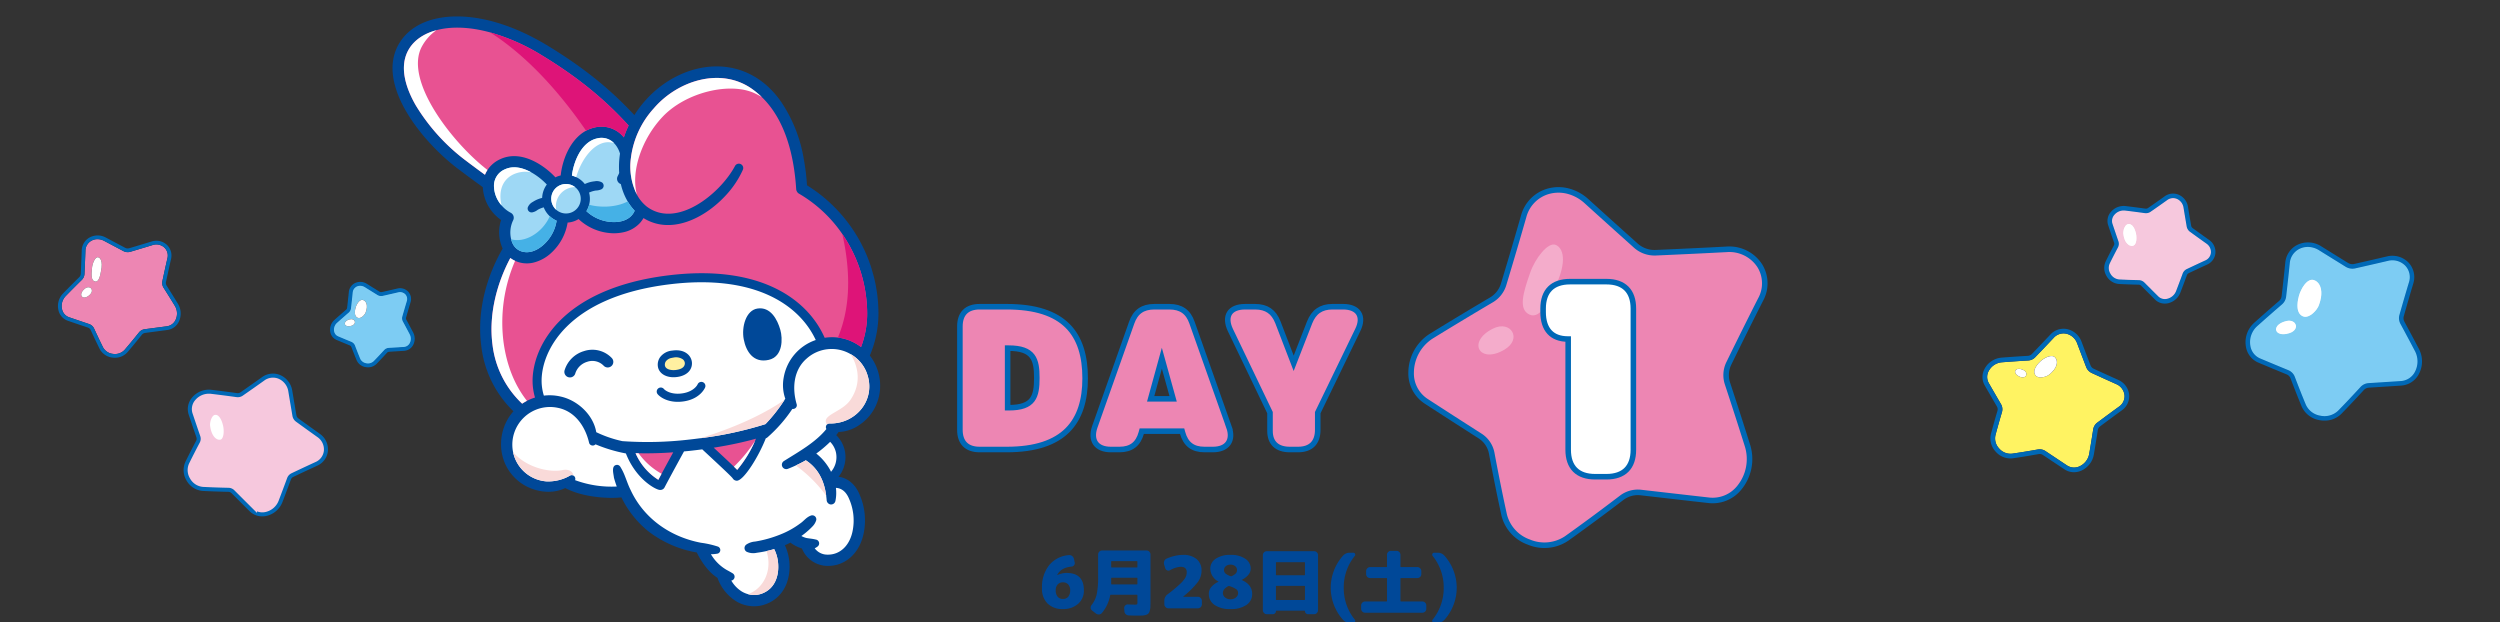 <svg xmlns="http://www.w3.org/2000/svg" xmlns:xlink="http://www.w3.org/1999/xlink" width="900" height="224" viewBox="0 0 900 224">
  <rect x="0" y="0" width="900" height="224" fill="#333333" stroke="none"/>
  <defs>
    <clipPath id="clip-path">
      <rect id="長方形_4318" data-name="長方形 4318" width="900" height="224" transform="translate(936 684.927)" fill="none" stroke="#707070" stroke-width="1"/>
    </clipPath>
    <clipPath id="clip-path-2">
      <rect id="長方形_3208" data-name="長方形 3208" width="52.827" height="51.653" fill="none"/>
    </clipPath>
    <clipPath id="clip-path-3">
      <rect id="長方形_3209" data-name="長方形 3209" width="40.051" height="39.604" fill="none"/>
    </clipPath>
    <clipPath id="clip-path-4">
      <rect id="長方形_3205" data-name="長方形 3205" width="63.541" height="64.161" fill="none"/>
    </clipPath>
    <clipPath id="clip-path-5">
      <rect id="長方形_3209-2" data-name="長方形 3209" width="51.984" height="51.403" fill="none"/>
    </clipPath>
    <clipPath id="clip-path-6">
      <rect id="長方形_3206" data-name="長方形 3206" width="44.227" height="43.902" fill="none"/>
    </clipPath>
    <clipPath id="clip-path-7">
      <rect id="長方形_3320" data-name="長方形 3320" width="129.32" height="129.925" fill="none"/>
    </clipPath>
    <clipPath id="clip-path-8">
      <rect id="長方形_3612" data-name="長方形 3612" width="146.751" height="235.429" fill="none"/>
    </clipPath>
  </defs>
  <g id="stage_maintitle01_pc" transform="translate(-936 -684.927)" clip-path="url(#clip-path)">
    <path id="パス_21008" data-name="パス 21008" d="M-63.332,0h9.8c20.661,0,28.187-10.011,28.187-25.631,0-16.046-7.526-25.773-28.187-25.773h-9.8c-4.615,0-7.1,2.485-7.1,7.1V-7.1C-70.432-2.485-67.947,0-63.332,0ZM-53.25-15.052V-36.494h.355c9.017,0,10.153,4.118,10.153,10.721,0,6.674-1.136,10.721-10.011,10.721ZM26.412-8.165,13.135-45.653C11.786-49.558,9.159-51.4,5.041-51.4H-.5c-4.118,0-6.745,1.846-8.094,5.751L-21.868-8.165C-23.572-3.266-21.3,0-16.117,0h3.124C-8.8,0-6.248-1.917-5.112-6.035l.155-.568H9.568l.158.568C10.862-1.917,13.418,0,17.607,0H20.66c5.183,0,7.526-3.266,5.751-8.165ZM-1.754-18.247,2.271-32.873,6.332-18.247ZM48.308,0H51.29c4.615,0,7.1-2.485,7.1-7.1v-6.177L72.8-43.026c2.414-4.9.213-8.378-5.254-8.378h-3.9c-4.047,0-6.674,1.846-8.165,5.609L49.728-31.027l-5.68-14.768C42.557-49.629,39.93-51.4,35.883-51.4H32.191c-5.467,0-7.6,3.408-5.254,8.378L41.208-13.277v6.6C41.208-2.414,43.693,0,48.308,0Z" transform="translate(1351.995 846.751)" fill="#ed86b3" stroke="#0068b6" stroke-width="2"/>
    <g id="グループ_19366" data-name="グループ 19366" transform="translate(398.927 38.927)">
      <g id="グループ_16740" data-name="グループ 16740" transform="translate(1250.766 764.347)">
        <g id="グループ_16719" data-name="グループ 16719" transform="translate(0 0)" clip-path="url(#clip-path-2)">
          <path id="パス_15186" data-name="パス 15186" d="M51.548,24.3a4.891,4.891,0,0,0-2.972-3.937c-2.946-1.319-5.888-2.66-8.816-4A3.933,3.933,0,0,1,37.748,14.2Q36.127,9.969,34.515,5.71a5.454,5.454,0,0,0-4-3.508,4.765,4.765,0,0,0-4.46,1.51l0,0c-2.173,2.318-4.4,4.654-6.65,6.989a3.8,3.8,0,0,1-2.508,1.16c-3.116.182-6.321.4-9.528.652a5.9,5.9,0,0,0-4.689,3.116,4.44,4.44,0,0,0,.012,4.345q2.15,3.756,4.42,7.635a3.628,3.628,0,0,1,.326,2.857c-.882,2.97-1.645,5.676-2.333,8.275a5.244,5.244,0,0,0,1.3,4.77A5.379,5.379,0,0,0,11.127,45.4c2.915-.426,6.013-.933,9.2-1.5a4.033,4.033,0,0,1,.7-.061,3.665,3.665,0,0,1,2.046.611l1.5,1q3.179,2.12,6.27,4.175a4.613,4.613,0,0,0,4.452.366,6.114,6.114,0,0,0,3.557-4.536q.748-4.4,1.436-8.791a3.766,3.766,0,0,1,1.446-2.416c2.618-1.957,5.241-3.893,7.847-5.78A4.5,4.5,0,0,0,51.548,24.3M14.013,17.758c-3.078-1.166-1.955-3.91,1.087-2.493,2.021.941,1.177,3.351-1.087,2.493m10.369-.78c-1.13.867-3.857,1.556-4.865.244-.975-1.27-.3-3.093,1.69-4.984,1.475-1.4,4.2-2.776,5.391-1.448s.817,3.862-2.216,6.188" transform="translate(-0.427 -0.427)" fill="#fff362"/>
          <path id="パス_15187" data-name="パス 15187" d="M52.8,23.706A6.553,6.553,0,0,0,48.839,18.4c-2.943-1.317-5.88-2.657-8.805-4a2.233,2.233,0,0,1-1.141-1.231q-1.617-4.226-3.23-8.486A7.129,7.129,0,0,0,30.41.12,6.419,6.419,0,0,0,24.4,2.136c-2.167,2.311-4.387,4.641-6.633,6.969a2.142,2.142,0,0,1-1.394.648c-3.126.184-6.341.4-9.567.656A7.6,7.6,0,0,0,.756,14.428,6.09,6.09,0,0,0,.8,20.391c1.433,2.505,2.915,5.058,4.424,7.645a1.939,1.939,0,0,1,.166,1.525c-.887,2.987-1.655,5.71-2.347,8.326a6.92,6.92,0,0,0,1.676,6.321,7.064,7.064,0,0,0,6.217,2.43c2.937-.43,6.052-.939,9.259-1.512a2.063,2.063,0,0,1,1.511.292l1.5,1q3.182,2.121,6.269,4.175a6.146,6.146,0,0,0,3.449,1.057,6.649,6.649,0,0,0,2.6-.54,7.825,7.825,0,0,0,4.561-5.8q.749-4.418,1.439-8.819a2.073,2.073,0,0,1,.791-1.327c2.611-1.952,5.225-3.883,7.823-5.763a6.227,6.227,0,0,0,2.657-5.7M39.861,36.232q-.686,4.39-1.436,8.791a6.115,6.115,0,0,1-3.557,4.536,4.614,4.614,0,0,1-4.453-.366c-2.058-1.365-4.15-2.762-6.269-4.175l-1.5-1A3.67,3.67,0,0,0,20.6,43.4a3.964,3.964,0,0,0-.7.061c-3.191.571-6.289,1.077-9.2,1.5a5.382,5.382,0,0,1-4.717-1.882,5.243,5.243,0,0,1-1.306-4.77c.688-2.6,1.451-5.305,2.333-8.275a3.628,3.628,0,0,0-.326-2.857q-2.262-3.874-4.42-7.636a4.438,4.438,0,0,1-.011-4.344,5.9,5.9,0,0,1,4.689-3.116c3.206-.251,6.411-.47,9.527-.653a3.8,3.8,0,0,0,2.508-1.16c2.252-2.335,4.478-4.672,6.651-6.989l0,0a4.759,4.759,0,0,1,4.459-1.51,5.453,5.453,0,0,1,4,3.508q1.605,4.257,3.233,8.491a3.939,3.939,0,0,0,2.012,2.161c2.929,1.342,5.871,2.683,8.816,4a4.89,4.89,0,0,1,2.972,3.937,4.5,4.5,0,0,1-1.966,4.162c-2.607,1.888-5.229,3.824-7.847,5.781a3.77,3.77,0,0,0-1.446,2.416" transform="translate(0 0)" fill="#0068b6"/>
          <path id="パス_15188" data-name="パス 15188" d="M25.494,14.3c-1.993,1.892-2.665,3.715-1.69,4.984,1.009,1.313,3.736.623,4.865-.243,3.033-2.326,3.4-4.861,2.216-6.188S26.97,12.9,25.494,14.3" transform="translate(-4.716 -2.485)" fill="#fff"/>
          <path id="パス_15189" data-name="パス 15189" d="M17.648,18.491c-3.042-1.417-4.166,1.327-1.087,2.493,2.264.857,3.108-1.552,1.087-2.493" transform="translate(-2.975 -3.652)" fill="#fff"/>
        </g>
      </g>
      <g id="グループ_16741" data-name="グループ 16741" transform="translate(1294.594 715.691)">
        <g id="グループ_16721" data-name="グループ 16721" transform="translate(0 0)" clip-path="url(#clip-path-3)">
          <path id="パス_15190" data-name="パス 15190" d="M36.476,24.06a3.1,3.1,0,0,0,1.894-2.541,3.386,3.386,0,0,0-1.492-3.073q-2.976-2.118-5.936-4.269a3.281,3.281,0,0,1-1.294-2.1l-.056-.337c-.362-2.136-.727-4.282-1.08-6.428a3.807,3.807,0,0,0-2.253-2.953,3.29,3.29,0,0,0-3.228.422l0,0c-1.953,1.4-3.948,2.8-5.962,4.193a3.2,3.2,0,0,1-2.248.541q-3.561-.5-7.143-.926a3.946,3.946,0,0,0-.447-.024A4.14,4.14,0,0,0,4.019,8.1a3.045,3.045,0,0,0-.583,2.926c.689,2.067,1.41,4.171,2.142,6.306a3.053,3.053,0,0,1-.2,2.407C4.3,21.781,3.334,23.67,2.431,25.507a3.656,3.656,0,0,0,.249,3.432A3.754,3.754,0,0,0,5.646,30.88c2.218.115,4.583.2,7.024.248a3.128,3.128,0,0,1,2.161.9l1.014,1.015q2.012,2.014,3.974,3.967a3.149,3.149,0,0,0,2.961.847,4.307,4.307,0,0,0,3.08-2.643q1.2-3.139,2.36-6.289a3.151,3.151,0,0,1,1.588-1.748q3.343-1.595,6.667-3.121M10.6,19.3c-1.564.317-3.358-1.115-3.785-4.514-.159-1.267.541-3.689,2.013-3.875,1.424-.181,2.53,1.164,3.092,3.563.415,1.775.244,4.51-1.32,4.826" transform="translate(-0.222 -0.223)" fill="#f6c8dd"/>
          <path id="パス_15191" data-name="パス 15191" d="M37.754,16.684q-2.975-2.116-5.926-4.261a1.376,1.376,0,0,1-.538-.882l-.058-.336c-.361-2.134-.725-4.276-1.078-6.423a5.685,5.685,0,0,0-3.4-4.391,5.144,5.144,0,0,0-5.049.636C19.759,2.417,17.772,3.813,15.767,5.2a1.3,1.3,0,0,1-.911.221q-3.578-.5-7.188-.931A6.054,6.054,0,0,0,2.323,6.687a4.906,4.906,0,0,0-.9,4.714c.691,2.068,1.411,4.178,2.147,6.317a1.155,1.155,0,0,1-.084.91C2.4,20.691,1.422,22.6.511,24.454a5.53,5.53,0,0,0,.316,5.218,5.638,5.638,0,0,0,4.494,2.873c2.243.115,4.628.2,7.088.251a1.238,1.238,0,0,1,.863.349l1.014,1.014q2.016,2.018,3.973,3.967A4.965,4.965,0,0,0,21.822,39.6a5.5,5.5,0,0,0,1.118-.115A6.224,6.224,0,0,0,27.4,35.678q1.208-3.161,2.372-6.32a1.248,1.248,0,0,1,.625-.694c2.22-1.058,4.441-2.1,6.64-3.106a5,5,0,0,0,2.989-4.076,5.257,5.257,0,0,0-2.273-4.8M28,28.706q-1.154,3.147-2.36,6.289a4.307,4.307,0,0,1-3.081,2.642,3.147,3.147,0,0,1-2.961-.846c-1.3-1.3-2.631-2.626-3.974-3.967l-1.014-1.016a3.134,3.134,0,0,0-2.16-.9c-2.442-.05-4.807-.133-7.024-.248a3.751,3.751,0,0,1-2.967-1.94,3.653,3.653,0,0,1-.25-3.432c.9-1.838,1.868-3.727,2.949-5.773a3.053,3.053,0,0,0,.2-2.407C4.623,14.97,3.9,12.866,3.215,10.8A3.043,3.043,0,0,1,3.8,7.873,4.139,4.139,0,0,1,7,6.347a3.931,3.931,0,0,1,.447.025q3.584.43,7.143.925a3.193,3.193,0,0,0,2.248-.541c2.015-1.4,4.009-2.8,5.962-4.192l0,0a3.291,3.291,0,0,1,3.227-.422,3.811,3.811,0,0,1,2.253,2.953c.354,2.147.718,4.293,1.08,6.428l.056.338a3.282,3.282,0,0,0,1.293,2.094q2.957,2.144,5.937,4.27A3.387,3.387,0,0,1,38.147,21.3a3.1,3.1,0,0,1-1.893,2.541c-2.211,1.013-4.44,2.057-6.667,3.121A3.151,3.151,0,0,0,28,28.706" transform="translate(0 0)" fill="#0068b6"/>
          <path id="パス_15192" data-name="パス 15192" d="M9.375,11.942C7.9,12.128,7.2,14.551,7.362,15.817c.426,3.4,2.219,4.832,3.785,4.514s1.735-3.051,1.319-4.826c-.561-2.4-1.667-3.744-3.091-3.563" transform="translate(-0.771 -1.253)" fill="#fff"/>
          <path id="パス_17736" data-name="パス 17736" d="M36.476,24.06a3.1,3.1,0,0,0,1.894-2.541,3.386,3.386,0,0,0-1.492-3.073q-2.976-2.118-5.936-4.269a3.281,3.281,0,0,1-1.294-2.1l-.056-.337c-.362-2.136-.727-4.282-1.08-6.428a3.807,3.807,0,0,0-2.253-2.953,3.29,3.29,0,0,0-3.228.422l0,0c-1.953,1.4-3.948,2.8-5.962,4.193a3.2,3.2,0,0,1-2.248.541q-3.561-.5-7.143-.926a3.946,3.946,0,0,0-.447-.024A4.14,4.14,0,0,0,4.019,8.1a3.045,3.045,0,0,0-.583,2.926c.689,2.067,1.41,4.171,2.142,6.306a3.053,3.053,0,0,1-.2,2.407C4.3,21.781,3.334,23.67,2.431,25.507a3.656,3.656,0,0,0,.249,3.432A3.754,3.754,0,0,0,5.646,30.88c2.218.115,4.583.2,7.024.248a3.128,3.128,0,0,1,2.161.9l1.014,1.015q2.012,2.014,3.974,3.967a3.149,3.149,0,0,0,2.961.847,4.307,4.307,0,0,0,3.08-2.643q1.2-3.139,2.36-6.289a3.151,3.151,0,0,1,1.588-1.748q3.343-1.595,6.667-3.121M10.6,19.3c-1.564.317-3.358-1.115-3.785-4.514-.159-1.267.541-3.689,2.013-3.875,1.424-.181,2.53,1.164,3.092,3.563.415,1.775.244,4.51-1.32,4.826" transform="translate(-0.222 -0.223)" fill="#f6c8dd" stroke="#f6c8dd" stroke-width="0.5"/>
        </g>
      </g>
      <g id="グループ_16742" data-name="グループ 16742" transform="translate(1345.459 733.267)">
        <g id="グループ_16713" data-name="グループ 16713" transform="translate(0 0)" clip-path="url(#clip-path-4)">
          <path id="パス_15175" data-name="パス 15175" d="M60.912,46.813a7.763,7.763,0,0,0,.1-7.313q-2.594-4.94-5.243-9.83a4.6,4.6,0,0,1-.385-3.42c1.166-4.109,2.315-8.044,3.413-11.7a5.734,5.734,0,0,0-1.23-5.737,6.222,6.222,0,0,0-6.045-1.691c-3.928.923-7.87,1.823-11.8,2.711a4.823,4.823,0,0,1-3.558-.609l-.26-.16q-4.69-2.9-9.4-5.828a7.337,7.337,0,0,0-3.855-1.129,6.471,6.471,0,0,0-2.887.67,6.055,6.055,0,0,0-3.349,4.971v.005c-.4,3.949-.841,7.961-1.308,11.99a4.631,4.631,0,0,1-1.577,2.986c-2.986,2.571-6.007,5.223-8.978,7.879a7.489,7.489,0,0,0-2.331,6.757,5.655,5.655,0,0,0,3.373,4.391c3.325,1.4,6.73,2.815,10.189,4.238a4.427,4.427,0,0,1,2.43,2.529c1.369,3.606,2.666,6.877,3.961,10a6.664,6.664,0,0,0,5,3.819,6.827,6.827,0,0,0,6.218-1.737c2.6-2.657,5.218-5.433,8.012-8.481a4.562,4.562,0,0,1,3.07-1.5l1.422-.091c3.463-.218,6.882-.435,10.233-.658a5.884,5.884,0,0,0,4.792-3.069m-44.8-13.661c-5.815,1.887-7.374-3.4-1.321-4.876,4.023-.984,5.6,3.488,1.321,4.876m10.731-10.1c-.757,1.974-3.671,4.965-5.967,4.088-2.221-.848-2.787-3.677-1.734-7.619.779-2.918,3.165-6.778,5.7-6.02s4.035,4.252,2,9.551" transform="translate(-0.222 -0.222)" fill="#7dccf3"/>
          <path id="パス_15176" data-name="パス 15176" d="M62.464,38.406q-2.606-4.962-5.26-9.86a2.693,2.693,0,0,1-.228-2c1.164-4.1,2.31-8.027,3.4-11.666A7.675,7.675,0,0,0,58.724,7.3a8.1,8.1,0,0,0-7.857-2.241C46.943,5.985,43,6.883,39.08,7.771A2.914,2.914,0,0,1,36.931,7.4l-.26-.159q-4.686-2.9-9.392-5.826A8.818,8.818,0,0,0,18.7.864,7.914,7.914,0,0,0,14.31,7.346c-.4,3.941-.84,7.943-1.306,11.963a2.784,2.784,0,0,1-.933,1.773c-3,2.579-6.025,5.237-9.011,7.908A9.4,9.4,0,0,0,.133,37.473a7.506,7.506,0,0,0,4.505,5.809c3.325,1.4,6.735,2.817,10.2,4.244a2.539,2.539,0,0,1,1.382,1.453C17.6,52.6,18.9,55.89,20.2,59.035a8.54,8.54,0,0,0,6.381,4.946,9.587,9.587,0,0,0,1.847.179,8.48,8.48,0,0,0,6.08-2.447c2.612-2.676,5.247-5.465,8.054-8.527a2.684,2.684,0,0,1,1.8-.893l1.421-.089c3.466-.218,6.887-.437,10.233-.659a7.735,7.735,0,0,0,6.315-4.02,9.671,9.671,0,0,0,.132-9.119m-16.8,11.911-1.423.091a4.556,4.556,0,0,0-3.069,1.5c-2.795,3.048-5.416,5.823-8.012,8.481a6.826,6.826,0,0,1-6.218,1.736,6.661,6.661,0,0,1-5-3.818c-1.3-3.124-2.592-6.4-3.961-10a4.425,4.425,0,0,0-2.43-2.528C12.1,44.354,8.694,42.943,5.369,41.54A5.655,5.655,0,0,1,2,37.149a7.489,7.489,0,0,1,2.331-6.757c2.971-2.657,5.992-5.308,8.978-7.879a4.635,4.635,0,0,0,1.577-2.986c.467-4.03.907-8.041,1.308-11.99V7.531a6.061,6.061,0,0,1,3.35-4.972,6.47,6.47,0,0,1,2.887-.669,7.339,7.339,0,0,1,3.855,1.129q4.7,2.933,9.4,5.827l.26.161a4.818,4.818,0,0,0,3.558.608c3.931-.887,7.873-1.787,11.8-2.711a6.225,6.225,0,0,1,6.045,1.691,5.734,5.734,0,0,1,1.23,5.737c-1.1,3.654-2.247,7.589-3.413,11.7a4.6,4.6,0,0,0,.385,3.42q2.651,4.882,5.243,9.83a7.759,7.759,0,0,1-.1,7.312A5.882,5.882,0,0,1,55.9,49.66c-3.35.223-6.768.439-10.232.658" transform="translate(0 0)" fill="#0068b6"/>
          <path id="パス_15177" data-name="パス 15177" d="M26.784,14.821c-2.534-.758-4.918,3.1-5.7,6.02-1.052,3.941-.487,6.77,1.734,7.619,2.3.877,5.21-2.114,5.967-4.088,2.031-5.3.53-8.792-2-9.551" transform="translate(-2.161 -1.547)" fill="#fff"/>
          <path id="パス_15178" data-name="パス 15178" d="M15.832,31.331c-6.054,1.48-4.5,6.762,1.321,4.876,4.278-1.387,2.7-5.859-1.321-4.876" transform="translate(-1.258 -3.276)" fill="#fff"/>
          <path id="パス_17735" data-name="パス 17735" d="M60.912,46.813a7.763,7.763,0,0,0,.1-7.313q-2.594-4.94-5.243-9.83a4.6,4.6,0,0,1-.385-3.42c1.166-4.109,2.315-8.044,3.413-11.7a5.734,5.734,0,0,0-1.23-5.737,6.222,6.222,0,0,0-6.045-1.691c-3.928.923-7.87,1.823-11.8,2.711a4.823,4.823,0,0,1-3.558-.609l-.26-.16q-4.69-2.9-9.4-5.828a7.337,7.337,0,0,0-3.855-1.129,6.471,6.471,0,0,0-2.887.67,6.055,6.055,0,0,0-3.349,4.971v.005c-.4,3.949-.841,7.961-1.308,11.99a4.631,4.631,0,0,1-1.577,2.986c-2.986,2.571-6.007,5.223-8.978,7.879a7.489,7.489,0,0,0-2.331,6.757,5.655,5.655,0,0,0,3.373,4.391c3.325,1.4,6.73,2.815,10.189,4.238a4.427,4.427,0,0,1,2.43,2.529c1.369,3.606,2.666,6.877,3.961,10a6.664,6.664,0,0,0,5,3.819,6.827,6.827,0,0,0,6.218-1.737c2.6-2.657,5.218-5.433,8.012-8.481a4.562,4.562,0,0,1,3.07-1.5l1.422-.091c3.463-.218,6.882-.435,10.233-.658a5.884,5.884,0,0,0,4.792-3.069m-44.8-13.661c-5.815,1.887-7.374-3.4-1.321-4.876,4.023-.984,5.6,3.488,1.321,4.876m10.731-10.1c-.757,1.974-3.671,4.965-5.967,4.088-2.221-.848-2.787-3.677-1.734-7.619.779-2.918,3.165-6.778,5.7-6.02s4.035,4.252,2,9.551" transform="translate(-0.222 -0.221)" fill="#7dccf3" stroke="#7dccf3" stroke-width="0.5"/>
        </g>
      </g>
    </g>
    <g id="グループ_19367" data-name="グループ 19367" transform="translate(458.027 38.927)">
      <g id="グループ_16744" data-name="グループ 16744" transform="translate(544.067 780.492)">
        <g id="グループ_16721-2" data-name="グループ 16721" transform="translate(0 0)" clip-path="url(#clip-path-5)">
          <path id="パス_15190-2" data-name="パス 15190" d="M46.714,30.6a4.02,4.02,0,0,0,2.458-3.3,4.395,4.395,0,0,0-1.936-3.989q-3.863-2.749-7.7-5.541a4.259,4.259,0,0,1-1.68-2.719l-.073-.438c-.47-2.773-.943-5.558-1.4-8.344a4.942,4.942,0,0,0-2.924-3.833,4.27,4.27,0,0,0-4.19.547l0,0c-2.535,1.811-5.124,3.63-7.738,5.442a4.149,4.149,0,0,1-2.918.7q-4.622-.645-9.27-1.2A5.121,5.121,0,0,0,8.75,7.9,5.373,5.373,0,0,0,4.587,9.876a3.952,3.952,0,0,0-.756,3.8c.894,2.683,1.829,5.414,2.781,8.184a3.962,3.962,0,0,1-.26,3.125c-1.4,2.657-2.654,5.109-3.826,7.493a4.745,4.745,0,0,0,.323,4.455A4.873,4.873,0,0,0,6.7,39.45c2.878.149,5.948.257,9.117.322a4.06,4.06,0,0,1,2.805,1.172l1.316,1.317q2.612,2.614,5.157,5.149a4.087,4.087,0,0,0,3.844,1.1,5.59,5.59,0,0,0,4-3.43Q34.492,41.005,36,36.916a4.089,4.089,0,0,1,2.061-2.269q4.338-2.07,8.654-4.05M13.126,24.421c-2.03.411-4.358-1.447-4.912-5.859-.207-1.645.7-4.788,2.612-5.03,1.848-.235,3.284,1.511,4.013,4.624.539,2.3.317,5.853-1.713,6.264" transform="translate(0.341 0.342)" fill="#f6c8dd"/>
          <path id="パス_15191-2" data-name="パス 15191" d="M49,21.655q-3.861-2.746-7.692-5.53a1.786,1.786,0,0,1-.7-1.144l-.076-.437c-.468-2.769-.941-5.55-1.4-8.337a7.379,7.379,0,0,0-4.413-5.7,6.676,6.676,0,0,0-6.554.826c-2.524,1.8-5.1,3.615-7.706,5.42a1.688,1.688,0,0,1-1.182.287q-4.643-.648-9.33-1.208A7.858,7.858,0,0,0,3.015,8.679,6.368,6.368,0,0,0,1.846,14.8c.9,2.684,1.832,5.422,2.787,8.2a1.5,1.5,0,0,1-.109,1.181C3.11,26.855,1.846,29.328.663,31.74a7.178,7.178,0,0,0,.41,6.773,7.318,7.318,0,0,0,5.833,3.729c2.911.149,6.006.258,9.2.325a1.607,1.607,0,0,1,1.12.453l1.316,1.316q2.617,2.619,5.156,5.149A6.445,6.445,0,0,0,28.324,51.4a7.14,7.14,0,0,0,1.451-.15,8.078,8.078,0,0,0,5.792-4.946q1.568-4.1,3.078-8.2a1.619,1.619,0,0,1,.811-.9c2.882-1.373,5.764-2.724,8.618-4.032a6.491,6.491,0,0,0,3.88-5.291A6.823,6.823,0,0,0,49,21.655m-12.661,15.6q-1.5,4.084-3.063,8.162a5.59,5.59,0,0,1-4,3.429,4.085,4.085,0,0,1-3.844-1.1c-1.694-1.685-3.415-3.408-5.157-5.149l-1.316-1.318a4.067,4.067,0,0,0-2.8-1.172c-3.17-.065-6.239-.173-9.117-.322A4.868,4.868,0,0,1,3.19,37.272a4.742,4.742,0,0,1-.324-4.455c1.173-2.386,2.424-4.838,3.827-7.493A3.962,3.962,0,0,0,6.952,22.2c-.951-2.77-1.885-5.5-2.78-8.184a3.949,3.949,0,0,1,.756-3.8,5.372,5.372,0,0,1,4.163-1.98,5.1,5.1,0,0,1,.58.033q4.652.558,9.272,1.2a4.144,4.144,0,0,0,2.918-.7c2.615-1.812,5.2-3.631,7.738-5.441l0,0a4.271,4.271,0,0,1,4.189-.548A4.946,4.946,0,0,1,36.717,6.61c.459,2.787.932,5.572,1.4,8.344l.073.439a4.259,4.259,0,0,0,1.678,2.718q3.838,2.783,7.706,5.542a4.4,4.4,0,0,1,1.935,3.989,4.02,4.02,0,0,1-2.457,3.3c-2.87,1.315-5.763,2.67-8.654,4.05a4.089,4.089,0,0,0-2.061,2.269" transform="translate(0 0)" fill="#0068b6"/>
          <path id="パス_15192-2" data-name="パス 15192" d="M9.981,11.947c-1.911.242-2.819,3.386-2.612,5.03.553,4.412,2.881,6.271,4.912,5.859s2.252-3.96,1.712-6.264c-.728-3.112-2.164-4.859-4.012-4.624" transform="translate(1.186 1.926)" fill="#fff"/>
          <path id="パス_17734" data-name="パス 17734" d="M46.714,30.6a4.02,4.02,0,0,0,2.458-3.3,4.395,4.395,0,0,0-1.936-3.989q-3.863-2.749-7.7-5.541a4.259,4.259,0,0,1-1.68-2.719l-.073-.438c-.47-2.773-.943-5.558-1.4-8.344a4.942,4.942,0,0,0-2.924-3.833,4.27,4.27,0,0,0-4.19.547l0,0c-2.535,1.811-5.124,3.63-7.738,5.442a4.149,4.149,0,0,1-2.918.7q-4.622-.645-9.27-1.2A5.121,5.121,0,0,0,8.75,7.9,5.373,5.373,0,0,0,4.587,9.876a3.952,3.952,0,0,0-.756,3.8c.894,2.683,1.829,5.414,2.781,8.184a3.962,3.962,0,0,1-.26,3.125c-1.4,2.657-2.654,5.109-3.826,7.493a4.745,4.745,0,0,0,.323,4.455A4.873,4.873,0,0,0,6.7,39.45c2.878.149,5.948.257,9.117.322a4.06,4.06,0,0,1,2.805,1.172l1.316,1.317q2.612,2.614,5.157,5.149a4.087,4.087,0,0,0,3.844,1.1,5.59,5.59,0,0,0,4-3.43Q34.492,41.005,36,36.916a4.089,4.089,0,0,1,2.061-2.269q4.338-2.07,8.654-4.05M13.126,24.421c-2.03.411-4.358-1.447-4.912-5.859-.207-1.645.7-4.788,2.612-5.03,1.848-.235,3.284,1.511,4.013,4.624.539,2.3.317,5.853-1.713,6.264" transform="translate(0.341 0.342)" fill="#f6c8dd" stroke="#f6c8dd" stroke-width="2"/>
        </g>
      </g>
      <g id="グループ_16748" data-name="グループ 16748" transform="translate(597.051 747.733)">
        <g id="グループ_17206" data-name="グループ 17206" transform="translate(0 0)">
          <path id="パス_15175-2" data-name="パス 15175" d="M29.84,23.191a3.661,3.661,0,0,0,.046-3.448q-1.223-2.33-2.473-4.636a2.168,2.168,0,0,1-.181-1.613c.55-1.938,1.092-3.793,1.61-5.516a2.7,2.7,0,0,0-.58-2.705,2.934,2.934,0,0,0-2.851-.8c-1.852.435-3.711.86-5.565,1.278a2.274,2.274,0,0,1-1.678-.287l-.123-.076q-2.212-1.367-4.431-2.748A3.46,3.46,0,0,0,11.8,2.111a3.052,3.052,0,0,0-1.361.316A2.856,2.856,0,0,0,8.856,4.771v0c-.189,1.862-.4,3.754-.617,5.654a2.184,2.184,0,0,1-.744,1.408C6.086,13.049,4.662,14.3,3.261,15.552a3.532,3.532,0,0,0-1.1,3.186,2.667,2.667,0,0,0,1.591,2.07c1.568.662,3.174,1.327,4.8,2A2.087,2.087,0,0,1,9.7,24c.646,1.7,1.257,3.243,1.868,4.716a3.142,3.142,0,0,0,2.356,1.8,3.219,3.219,0,0,0,2.932-.819c1.224-1.253,2.46-2.562,3.778-4a2.151,2.151,0,0,1,1.448-.707l.671-.043c1.633-.1,3.245-.205,4.825-.31a2.775,2.775,0,0,0,2.26-1.447M8.716,16.749c-2.742.89-3.478-1.6-.623-2.3,1.9-.464,2.64,1.645.623,2.3m5.061-4.765c-.357.931-1.731,2.341-2.814,1.928-1.047-.4-1.314-1.734-.818-3.593.368-1.376,1.492-3.2,2.687-2.839s1.9,2.005.945,4.5" transform="translate(-1.22 -1.22)" fill="#7dccf3"/>
          <path id="パス_15176-2" data-name="パス 15176" d="M29.457,18.111q-1.229-2.34-2.48-4.65a1.27,1.27,0,0,1-.108-.944c.549-1.934,1.089-3.785,1.605-5.5a3.619,3.619,0,0,0-.782-3.572,3.818,3.818,0,0,0-3.7-1.057c-1.851.435-3.708.858-5.559,1.277a1.374,1.374,0,0,1-1.013-.176l-.122-.075Q15.083,2.047,12.865.666A4.158,4.158,0,0,0,8.819.408a3.732,3.732,0,0,0-2.07,3.056c-.189,1.859-.4,3.746-.616,5.641a1.313,1.313,0,0,1-.44.836c-1.413,1.216-2.841,2.47-4.249,3.729a4.434,4.434,0,0,0-1.38,4,3.539,3.539,0,0,0,2.124,2.739c1.568.662,3.176,1.329,4.81,2a1.2,1.2,0,0,1,.652.685c.649,1.708,1.263,3.259,1.878,4.742a4.027,4.027,0,0,0,3.009,2.333,4.521,4.521,0,0,0,.871.084A4,4,0,0,0,16.275,29.1c1.232-1.262,2.474-2.577,3.8-4.021a1.265,1.265,0,0,1,.847-.421l.67-.042c1.635-.1,3.248-.206,4.825-.311a3.647,3.647,0,0,0,2.978-1.9,4.56,4.56,0,0,0,.062-4.3m-7.922,5.617-.671.043a2.148,2.148,0,0,0-1.447.707c-1.318,1.437-2.554,2.746-3.778,4a3.219,3.219,0,0,1-2.932.819,3.141,3.141,0,0,1-2.356-1.8c-.611-1.473-1.222-3.016-1.868-4.717a2.087,2.087,0,0,0-1.146-1.192c-1.631-.671-3.237-1.337-4.8-2a2.667,2.667,0,0,1-1.591-2.07,3.532,3.532,0,0,1,1.1-3.186c1.4-1.253,2.825-2.5,4.234-3.716a2.186,2.186,0,0,0,.744-1.408c.22-1.9.428-3.792.617-5.654v0a2.858,2.858,0,0,1,1.58-2.345A3.051,3.051,0,0,1,10.576.891a3.461,3.461,0,0,1,1.818.532q2.214,1.383,4.431,2.748l.123.076a2.272,2.272,0,0,0,1.678.287c1.854-.418,3.713-.843,5.565-1.278a2.935,2.935,0,0,1,2.851.8,2.7,2.7,0,0,1,.58,2.705c-.518,1.723-1.06,3.579-1.61,5.516a2.169,2.169,0,0,0,.181,1.613q1.25,2.3,2.473,4.636a3.659,3.659,0,0,1-.046,3.448,2.774,2.774,0,0,1-2.26,1.448c-1.58.105-3.192.207-4.825.31" transform="translate(0 0)" fill="#0068b6" stroke="#0068b6" stroke-width="0.5"/>
          <path id="パス_15177-2" data-name="パス 15177" d="M23.5,14.77c-1.195-.357-2.319,1.463-2.687,2.839-.5,1.859-.23,3.193.817,3.593,1.083.414,2.457-1,2.814-1.928.958-2.5.25-4.146-.945-4.5" transform="translate(-11.892 -8.51)" fill="#fff"/>
          <path id="パス_15178-2" data-name="パス 15178" d="M13.795,31.257c-2.855.7-2.12,3.189.623,2.3,2.017-.654,1.274-2.763-.623-2.3" transform="translate(-6.922 -18.027)" fill="#fff"/>
        </g>
      </g>
      <g id="グループ_16753" data-name="グループ 16753" transform="matrix(1, 0.017, -0.017, 1, 499.273, 730.527)">
        <g id="グループ_16715" data-name="グループ 16715" clip-path="url(#clip-path-6)">
          <path id="パス_15179" data-name="パス 15179" d="M36.552,17.062a3.191,3.191,0,0,1-.465-2.345c.564-2.9,1.126-5.673,1.672-8.252A3.947,3.947,0,0,0,36.585,2.6a4.285,4.285,0,0,0-4.245-.811c-2.651.863-5.313,1.712-7.967,2.55a3.333,3.333,0,0,1-2.5-.212l-.444-.226Q18.161,2.246,14.88.568A5.125,5.125,0,0,0,12.565,0a4.5,4.5,0,0,0-2.338.642,4.174,4.174,0,0,0-2.01,3.6v0C8.17,6.993,8.1,9.78,8.012,12.581a3.214,3.214,0,0,1-.917,2.16c-1.889,1.925-3.814,3.925-5.723,5.944A5.161,5.161,0,0,0,.162,25.458a3.893,3.893,0,0,0,2.566,2.815c2.37.774,4.8,1.546,7.26,2.328a3.072,3.072,0,0,1,1.83,1.609c1.152,2.4,2.233,4.579,3.306,6.655a4.587,4.587,0,0,0,3.649,2.33,4.71,4.71,0,0,0,4.166-1.552c1.617-1.961,3.309-4.084,5.023-6.3A3.168,3.168,0,0,1,30,32.123l1.423-.212q3.328-.494,6.558-.98a4.047,4.047,0,0,0,3.109-2.382,5.344,5.344,0,0,0-.357-5.025q-2.073-3.25-4.179-6.463M10.084,20.024c-2.4,2.435-4.539.212-1.912-2.083,1.745-1.524,3.68.291,1.912,2.083m3.879-8.653c-.235,1.287-.594,4.149-2.089,3.878-1.447-.263-1.382-2.29-1.192-4.806C10.822,8.579,11.8,6.385,12.728,6.5s1.866,1.413,1.235,4.867" transform="translate(1.337 1.338)" fill="#ed86b3"/>
          <path id="パス_15180" data-name="パス 15180" d="M43.2,24.148q-2.081-3.264-4.193-6.482a1.838,1.838,0,0,1-.269-1.354c.563-2.891,1.123-5.66,1.666-8.23A5.317,5.317,0,0,0,38.82,2.949a5.613,5.613,0,0,0-5.555-1.091c-2.649.864-5.308,1.71-7.959,2.548a1.992,1.992,0,0,1-1.489-.131l-.443-.225Q20.106,2.392,16.824.715a6.1,6.1,0,0,0-5.953.121A5.486,5.486,0,0,0,8.216,5.568c-.048,2.736-.117,5.516-.2,8.309a1.913,1.913,0,0,1-.536,1.264c-1.895,1.931-3.826,3.937-5.745,5.967A6.512,6.512,0,0,0,.2,27.135a5.2,5.2,0,0,0,3.449,3.749c2.371.774,4.8,1.548,7.268,2.331a1.728,1.728,0,0,1,1.027.911c1.158,2.414,2.245,4.6,3.325,6.693a5.925,5.925,0,0,0,4.694,3.045,6.9,6.9,0,0,0,.729.039,5.944,5.944,0,0,0,4.611-2.067c1.628-1.975,3.329-4.108,5.051-6.338a1.84,1.84,0,0,1,1.175-.712l1.424-.211c2.219-.331,4.41-.656,6.556-.981a5.358,5.358,0,0,0,4.128-3.144,6.7,6.7,0,0,0-.44-6.3m-.774,5.739a4.045,4.045,0,0,1-3.109,2.382c-2.149.326-4.339.65-6.558.979l-1.422.212A3.169,3.169,0,0,0,29.3,34.678c-1.714,2.219-3.406,4.341-5.023,6.3a4.709,4.709,0,0,1-4.166,1.552,4.588,4.588,0,0,1-3.649-2.33c-1.073-2.076-2.154-4.254-3.306-6.655a3.069,3.069,0,0,0-1.83-1.609c-2.463-.781-4.89-1.554-7.26-2.328A3.891,3.891,0,0,1,1.5,26.8a5.162,5.162,0,0,1,1.208-4.774C4.617,20,6.542,18,8.431,16.079a3.215,3.215,0,0,0,.918-2.16c.089-2.8.158-5.588.205-8.332v0a4.175,4.175,0,0,1,2.01-3.6A4.5,4.5,0,0,1,13.9,1.338a5.127,5.127,0,0,1,2.315.568q3.274,1.681,6.551,3.336l.443.226a3.33,3.33,0,0,0,2.5.212c2.654-.838,5.316-1.686,7.967-2.549a4.28,4.28,0,0,1,4.245.811A3.946,3.946,0,0,1,39.1,7.8c-.545,2.579-1.107,5.356-1.672,8.252A3.192,3.192,0,0,0,37.89,18.4Q40,21.607,42.068,24.862a5.342,5.342,0,0,1,.357,5.025" transform="translate(0 0)" fill="#0068b6"/>
          <path id="パス_15181" data-name="パス 15181" d="M2.147,0C1.217-.114.242,2.081.1,3.944-.09,6.46-.155,8.487,1.292,8.749c1.5.272,1.854-2.591,2.089-3.878C4.012,1.419,3.076.123,2.147,0" transform="translate(11.917 7.837)" fill="#fff"/>
          <path id="パス_15182" data-name="パス 15182" d="M1.207.571C-1.42,2.865.715,5.089,3.119,2.653,4.887.862,2.952-.953,1.207.571" transform="translate(8.301 18.709)" fill="#fff"/>
        </g>
      </g>
    </g>
    <path id="パス_21010" data-name="パス 21010" d="M-69.251-4.186a2.379,2.379,0,0,0,1.911.806,2.379,2.379,0,0,0,1.911-.806A3.463,3.463,0,0,0-64.74-6.5a2.982,2.982,0,0,0-.7-2.093,2.446,2.446,0,0,0-1.9-.767,2.446,2.446,0,0,0-1.9.767,2.982,2.982,0,0,0-.7,2.093A3.463,3.463,0,0,0-69.251-4.186Zm3.211-8.554q6.24,0,6.24,6.24a6.22,6.22,0,0,1-2.106,4.9A7.908,7.908,0,0,1-67.34.26,7.59,7.59,0,0,1-72.852-1.7,7.4,7.4,0,0,1-74.88-7.28a12.6,12.6,0,0,1,2.587-8.268,10.143,10.143,0,0,1,7.111-3.614,1.622,1.622,0,0,1,1.157.338,1.671,1.671,0,0,1,.637,1.014l.286,1.3a1.192,1.192,0,0,1-.234.988,1.236,1.236,0,0,1-.91.494q-3.822.364-5.174,3.016v.052h.052A7.668,7.668,0,0,1-66.04-12.74Zm28.782-8.086a1.359,1.359,0,0,1,1.014.429,1.423,1.423,0,0,1,.416,1.027v16.9q0,1.3-.039,2.028A5.873,5.873,0,0,1-36.1.936a2.33,2.33,0,0,1-.455.923,2.169,2.169,0,0,1-.858.481,4.651,4.651,0,0,1-1.261.247q-.663.039-1.859.039-1.092,0-3.12-.078a1.624,1.624,0,0,1-1.079-.455,1.481,1.481,0,0,1-.481-1.053l-.078-1.066a1.3,1.3,0,0,1,.364-.988,1.218,1.218,0,0,1,.988-.39q1.872.078,2.522.078.624,0,.754-.143a1.359,1.359,0,0,0,.13-.767V-4.68a.184.184,0,0,0-.208-.208h-9.334a.241.241,0,0,0-.26.182,13.824,13.824,0,0,1-2.99,6.4,1.451,1.451,0,0,1-1.027.507,1.633,1.633,0,0,1-1.105-.325L-56.836.806a1.221,1.221,0,0,1-.52-.923,1.45,1.45,0,0,1,.312-1.053,9.923,9.923,0,0,0,1.872-3.9,30.082,30.082,0,0,0,.494-6.318V-19.37a1.4,1.4,0,0,1,.429-1.027,1.4,1.4,0,0,1,1.027-.429ZM-40.534-8.814V-10.79q0-.234-.208-.234h-9a.207.207,0,0,0-.234.234v1.95q0,.234.208.234h9.022A.184.184,0,0,0-40.534-8.814Zm0-6.11V-16.8A.184.184,0,0,0-40.742-17h-9q-.234,0-.234.208v1.872q0,.208.234.208h9A.184.184,0,0,0-40.534-14.924ZM-18.8-4.16a1.41,1.41,0,0,1,1.053.442,1.444,1.444,0,0,1,.429,1.04v1.2a1.444,1.444,0,0,1-.429,1.04A1.41,1.41,0,0,1-18.8,0H-29.354a1.423,1.423,0,0,1-1.04-.442,1.423,1.423,0,0,1-.442-1.04v-1.2a2.86,2.86,0,0,1,1.17-2.366,53.339,53.339,0,0,0,4.459-3.705,10.622,10.622,0,0,0,1.963-2.327A4.049,4.049,0,0,0-22.776-13q0-1.95-2.21-1.95a8.96,8.96,0,0,0-3.8,1.222,1.19,1.19,0,0,1-1.014.065,1.131,1.131,0,0,1-.7-.741l-.416-1.352A1.929,1.929,0,0,1-30.862-17a1.507,1.507,0,0,1,.806-.884,15.366,15.366,0,0,1,2.9-.975,12.926,12.926,0,0,1,2.951-.377A7.415,7.415,0,0,1-19.2-17.719a5.264,5.264,0,0,1,1.755,4.2,6.987,6.987,0,0,1-1.339,4.056A31.531,31.531,0,0,1-24.05-4.238a.075.075,0,0,0-.026.052.023.023,0,0,0,.026.026Zm9.841.26a2.956,2.956,0,0,0,1.937.65A2.956,2.956,0,0,0-5.083-3.9,1.958,1.958,0,0,0-4.29-5.46,1.691,1.691,0,0,0-4.836-6.8,9.362,9.362,0,0,0-7.41-8.008a.492.492,0,0,0-.416.026,4.866,4.866,0,0,0-1.534,1.2A2.221,2.221,0,0,0-9.75-5.46,1.958,1.958,0,0,0-8.957-3.9ZM-5.33-15.171a2.5,2.5,0,0,0-1.69-.559,2.5,2.5,0,0,0-1.69.559,1.761,1.761,0,0,0-.65,1.391,1.629,1.629,0,0,0,.494,1.2,5.554,5.554,0,0,0,1.9,1.014.45.45,0,0,0,.39-.026A4.579,4.579,0,0,0-5.07-12.623a1.779,1.779,0,0,0,.39-1.157A1.761,1.761,0,0,0-5.33-15.171Zm2.418,5.005Q.78-8.528.78-5.2A4.662,4.662,0,0,1-1.274-1.222,9.682,9.682,0,0,1-7.02.26a9.682,9.682,0,0,1-5.746-1.482A4.662,4.662,0,0,1-14.82-5.2a3.841,3.841,0,0,1,.78-2.366,7.609,7.609,0,0,1,2.678-2,.023.023,0,0,0,.026-.026q0-.052-.026-.052A5.366,5.366,0,0,1-14.3-14.3a4.219,4.219,0,0,1,1.937-3.536,8.953,8.953,0,0,1,5.343-1.4,8.953,8.953,0,0,1,5.343,1.4A4.219,4.219,0,0,1,.26-14.3q0,2.314-3.2,4.056a.023.023,0,0,0-.026.026A.046.046,0,0,0-2.912-10.166Zm25.974-10.4a1.38,1.38,0,0,1,1.014.416,1.38,1.38,0,0,1,.416,1.014V.65a1.423,1.423,0,0,1-.416,1.027,1.359,1.359,0,0,1-1.014.429H20.9a1.079,1.079,0,0,1-.793-.325,1.079,1.079,0,0,1-.325-.793q0-.156-.182-.156H9.49a.138.138,0,0,0-.156.156,1.079,1.079,0,0,1-.325.793,1.079,1.079,0,0,1-.793.325H6.058a1.359,1.359,0,0,1-1.014-.429A1.423,1.423,0,0,1,4.628.65V-19.136a1.38,1.38,0,0,1,.416-1.014,1.38,1.38,0,0,1,1.014-.416ZM19.786-3.2v-4.68a.184.184,0,0,0-.208-.208H9.542a.184.184,0,0,0-.208.208V-3.2a.184.184,0,0,0,.208.208H19.578A.184.184,0,0,0,19.786-3.2Zm0-8.918v-4.29a.184.184,0,0,0-.208-.208H9.542a.184.184,0,0,0-.208.208v4.29a.184.184,0,0,0,.208.208H19.578A.184.184,0,0,0,19.786-12.116Zm17.42-7.9a.642.642,0,0,1,.611.4.635.635,0,0,1-.091.741A17.951,17.951,0,0,0,33.748-7.41,17.951,17.951,0,0,0,37.726,4.056a.635.635,0,0,1,.091.741.642.642,0,0,1-.611.4h-1.2a3.187,3.187,0,0,1-2.522-1.066,17.1,17.1,0,0,1-3.263-5.343,17.106,17.106,0,0,1-1.157-6.2,17.106,17.106,0,0,1,1.157-6.2,17.1,17.1,0,0,1,3.263-5.343A3.187,3.187,0,0,1,36.01-20.02ZM62.01-2.47a1.423,1.423,0,0,1,1.027.416,1.359,1.359,0,0,1,.429,1.014v1.2a1.359,1.359,0,0,1-.429,1.014,1.423,1.423,0,0,1-1.027.416H41.47a1.423,1.423,0,0,1-1.027-.416A1.359,1.359,0,0,1,40.014.156v-1.2a1.359,1.359,0,0,1,.429-1.014A1.423,1.423,0,0,1,41.47-2.47h7.644q.208,0,.208-.234V-10.66q0-.234-.208-.234H43.238a1.38,1.38,0,0,1-1.014-.416,1.38,1.38,0,0,1-.416-1.014V-13.39a1.423,1.423,0,0,1,.416-1.027,1.359,1.359,0,0,1,1.014-.429h5.876a.184.184,0,0,0,.208-.208v-4.212a1.38,1.38,0,0,1,.416-1.014,1.38,1.38,0,0,1,1.014-.416h1.976a1.38,1.38,0,0,1,1.014.416,1.38,1.38,0,0,1,.416,1.014v4.212a.184.184,0,0,0,.208.208h5.876a1.359,1.359,0,0,1,1.014.429,1.423,1.423,0,0,1,.416,1.027v1.066a1.38,1.38,0,0,1-.416,1.014,1.38,1.38,0,0,1-1.014.416H54.366q-.208,0-.208.234V-2.7q0,.234.208.234Zm5.46-17.55a3.187,3.187,0,0,1,2.522,1.066,17.1,17.1,0,0,1,3.263,5.343,17.106,17.106,0,0,1,1.157,6.2,17.106,17.106,0,0,1-1.157,6.2,17.1,17.1,0,0,1-3.263,5.343A3.187,3.187,0,0,1,67.47,5.2h-1.2a.642.642,0,0,1-.611-.4.635.635,0,0,1,.091-.741A17.951,17.951,0,0,0,69.732-7.41a17.951,17.951,0,0,0-3.978-11.466.635.635,0,0,1-.091-.741.642.642,0,0,1,.611-.4Z" transform="translate(1386 903.927)" fill="#004898"/>
    <g id="グループ_19368" data-name="グループ 19368" transform="translate(1443 752.289)">
      <g id="グループ_17160" data-name="グループ 17160" clip-path="url(#clip-path-7)">
        <path id="パス_16138" data-name="パス 16138" d="M114.9,70.728a9.74,9.74,0,0,1,.478-7.283c3.953-8.09,7.8-15.83,11.448-23a12.044,12.044,0,0,0-.411-12.309A13.077,13.077,0,0,0,114.545,22.4c-8.493.446-17.013.847-25.495,1.22a10.169,10.169,0,0,1-7.195-2.6L80.725,20Q72.4,12.527,64.055,4.991A15.642,15.642,0,0,0,57.68,1.486a13.725,13.725,0,0,0-7.4.043,12.738,12.738,0,0,0-8.772,9.037l0,.009c-2.308,8.049-4.716,16.209-7.19,24.392a9.8,9.8,0,0,1-4.411,5.64c-7.084,4.18-14.339,8.554-21.563,13A15.745,15.745,0,0,0,1.008,66.717,11.879,11.879,0,0,0,6.347,77.042c6.374,4.152,12.918,8.348,19.56,12.6a9.371,9.371,0,0,1,4.12,6.188c1.5,7.989,2.965,15.26,4.488,22.223a14,14,0,0,0,8.913,9.749,14.371,14.371,0,0,0,13.5-1.281c6.318-4.5,12.984-9.421,19.786-14.607a9.665,9.665,0,0,1,6.964-1.976l4.361.5q10.2,1.171,20.1,2.294a12.352,12.352,0,0,0,11.045-4.565,16.3,16.3,0,0,0,2.917-15.09q-3.54-11.217-7.211-22.351M34.544,58.542c-9.01,5.276-13.546-2.963-3.989-7.65,6.348-3.113,10.617,3.768,3.989,7.65M52.814,36.1c-1.709,3.607-5.028,11.76-9.223,9.778-4.057-1.917-2.265-7.84.286-15.107,1.887-5.38,6.5-11.076,9.143-9.991s4.383,5.64-.207,15.32" fill="#ed86b3" stroke="#ed86b3" stroke-width="1"/>
        <path id="パス_16139" data-name="パス 16139" d="M48.979,129.925a15.369,15.369,0,0,1-5.94-1.2,14.942,14.942,0,0,1-9.5-10.424c-1.518-6.953-2.988-14.231-4.5-22.285a8.406,8.406,0,0,0-3.682-5.535c-7.368-4.714-13.518-8.662-19.56-12.6a12.958,12.958,0,0,1-5.793-11.2,16.686,16.686,0,0,1,7.8-13.933c7.346-4.516,14.606-8.891,21.591-13.01a8.788,8.788,0,0,0,3.962-5.065C35.882,26.341,38.3,18.139,40.545,10.3A13.792,13.792,0,0,1,50,.57,14.737,14.737,0,0,1,57.943.522a16.729,16.729,0,0,1,6.783,3.729C70.27,9.276,75.877,14.327,81.391,19.26l1.131,1.02a9.1,9.1,0,0,0,6.486,2.341c9.542-.418,17.879-.816,25.482-1.217a14.058,14.058,0,0,1,12.755,6.182,13.04,13.04,0,0,1,.458,13.347c-3.6,7.076-7.447,14.81-11.425,22.958a8.69,8.69,0,0,0-.434,6.527c2.44,7.38,4.867,14.9,7.214,22.359a17.27,17.27,0,0,1-3.1,16.024h0a13.266,13.266,0,0,1-11.935,4.929q-8.681-.972-17.62-2.01l-6.841-.783a8.606,8.606,0,0,0-6.24,1.773c-6.708,5.116-13.372,10.036-19.814,14.63a15.418,15.418,0,0,1-8.532,2.586M54.057,2a12.749,12.749,0,0,0-3.5.491,11.793,11.793,0,0,0-8.079,8.328c-2.257,7.88-4.677,16.092-7.2,24.441a10.775,10.775,0,0,1-4.861,6.211C23.44,45.585,16.19,49.953,8.865,54.456A14.7,14.7,0,0,0,2.006,66.738,10.947,10.947,0,0,0,6.9,76.214c6.032,3.929,12.178,7.874,19.547,12.589a10.412,10.412,0,0,1,4.566,6.853c1.508,8.028,2.974,15.288,4.48,22.188a12.964,12.964,0,0,0,8.269,9.019,13.377,13.377,0,0,0,12.619-1.172c6.4-4.562,13.043-9.47,19.728-14.567a10.613,10.613,0,0,1,7.681-2.176l6.848.784q8.923,1.027,17.616,2.01a11.287,11.287,0,0,0,10.153-4.195l.931.744-.924-.751a15.277,15.277,0,0,0,2.739-14.167c-2.343-7.442-4.768-14.956-7.2-22.329a10.686,10.686,0,0,1,.534-8.027c3.985-8.161,7.839-15.9,11.456-23.02a11.045,11.045,0,0,0-.361-11.314A12.083,12.083,0,0,0,114.621,23.4c-7.634.4-15.977.8-25.53,1.22a11.1,11.1,0,0,1-7.908-2.854l-1.129-1.018C74.54,15.814,68.93,10.761,63.381,5.732a14.7,14.7,0,0,0-5.967-3.281A12.707,12.707,0,0,0,54.057,2" fill="#0068b6"/>
        <path id="パス_16140" data-name="パス 16140" d="M53.02,20.784c-2.645-1.083-7.255,4.612-9.144,9.993-2.55,7.267-4.342,13.188-.284,15.1,4.2,1.983,7.513-6.172,9.222-9.779,4.588-9.678,2.852-14.236.206-15.319" fill="#f4accb"/>
        <path id="パス_16141" data-name="パス 16141" d="M30.555,50.9c-9.556,4.686-5.019,12.927,3.99,7.649,6.627-3.881,2.358-10.758-3.99-7.649" fill="#f4accb"/>
      </g>
    </g>
    <path id="パス_21009" data-name="パス 21009" d="M.049,0H4.122c6.305,0,9.7-3.395,9.7-9.7V-60.528c0-6.305-3.395-9.7-9.7-9.7H-8.972c-6.3,0-9.7,3.395-9.7,9.7v1.261c0,6.266,3.152,9.7,8.924,9.7h.1V-9.7c0,6.305,3.4,9.7,9.7,9.7Z" transform="translate(1510.192 856.546)" fill="#fff" stroke="#0068b6" stroke-width="2"/>
    <g id="グループ_19369" data-name="グループ 19369" transform="translate(1072.924 697.342) rotate(-16)">
      <g id="グループ_18461" data-name="グループ 18461" clip-path="url(#clip-path-8)">
        <path id="パス_19277" data-name="パス 19277" d="M132.679,94.533a79.926,79.926,0,0,0,1.525-9.664A51.992,51.992,0,0,0,131.987,63c-8.2-23.8-35.537-24.763-52.079-9.891-4.694-9.248-11.213-19.728-22.986-32.5C47.993,10.922,38.229,4.3,28.686,1.469c-9.2-2.731-17.233-1.632-22.623,3.1-13.045,11.449-2.418,36.4,7.344,49.442q3.618,4.829,6.9,8.986A15.362,15.362,0,0,0,23.386,76.18a14.016,14.016,0,0,0-2.31,9.967c0,.021.01.039.013.059-7.812,7.587-15.1,18.461-17.075,31.65A38.777,38.777,0,0,0,8.674,143.6c-7.741,4.873-10.928,15.632-5.624,24,3.2,5.2,9.881,8.812,15.927,7.7,5.278,5.1,14.269,8.125,18.516,8.806a35.768,35.768,0,0,0,6.017,14.5A39.681,39.681,0,0,0,58.1,210.655c.712,3.945,2.267,8.241,4.64,10.816a16.514,16.514,0,0,0,4.036,9.847A12.45,12.45,0,0,0,75.1,235.4c.3.019.6.028.894.023,8.271-.109,12.71-7.054,13.44-13.889a17.739,17.739,0,0,0-.126-4.643c.074-.01.148-.014.222-.024.654-.092,1.307-.209,1.958-.336a13.1,13.1,0,0,0,3.408,3.176,9.981,9.981,0,0,0,6.941,8.511,12.534,12.534,0,0,0,2.966.563c5.39.349,10.493-2.949,13.287-8.862a23.115,23.115,0,0,0,2.1-13.15c-.445-3.985-2.444-6.915-5.5-8.248a11.334,11.334,0,0,0,4.744-8.441,11.113,11.113,0,0,0-1.435-6.2c.385-.271.762-.557,1.135-.853a13.9,13.9,0,0,0,7.6-.277c10.046-3.043,14.459-14.082,10.781-23.064a38.433,38.433,0,0,0,7.3-14.173,54.364,54.364,0,0,0-12.141-50.991" transform="translate(0 0)" fill="#004898"/>
        <path id="パス_19278" data-name="パス 19278" d="M59.844,72.226a21.728,21.728,0,0,1-.647-6.665c-.04-.035-.081-.08-.121-.113a2.014,2.014,0,0,1-.166-2.982,9.645,9.645,0,0,0,.822-.956,31.628,31.628,0,0,1,2.188-6.58,9.261,9.261,0,0,0-.616-3.372,7.477,7.477,0,0,0-.4-.853,6.248,6.248,0,0,0-5.336-3.325c-.074,0-.149-.008-.227-.011C49.357,47.14,44.767,53.7,43.109,57.747a8.628,8.628,0,0,1,1.324.961c.013.012.028.021.041.033a8.558,8.558,0,0,1,2.258,3.207,10.6,10.6,0,0,1,3.681.03,3.805,3.805,0,0,1,2.429,1.133,1.446,1.446,0,0,1-1.052,2.321,5.171,5.171,0,0,1-1.913-.15,9.294,9.294,0,0,0-2.522.047,8.515,8.515,0,0,1-1.183,4.208,8.666,8.666,0,0,1-.981,1.345c-.189.214-.388.417-.6.609a14.619,14.619,0,0,0,7.555,6.22c2.933,1.08,5.731.992,7.678-.239a5.89,5.89,0,0,0,1.509-1.345,19.322,19.322,0,0,1-1.492-3.9" transform="translate(9.187 10.094)" fill="#9ed8f5"/>
        <path id="パス_19279" data-name="パス 19279" d="M36.4,69.363a8.534,8.534,0,0,1-1.209-3.682,9.3,9.3,0,0,0-2.332.254,4.588,4.588,0,0,1-2.14.347,1.423,1.423,0,0,1-1.059-2.153,3.8,3.8,0,0,1,2.278-1.411,10.6,10.6,0,0,1,3.639-.463,8.648,8.648,0,0,1,2.943-4.166,23.771,23.771,0,0,0-4.068-5.653c-.05-.051-.1-.1-.154-.153-2.017-2-5.123-4.184-8.75-3.614A6.394,6.394,0,0,0,20.1,53.3a10.816,10.816,0,0,0,.71,7.56,11.1,11.1,0,0,0,2.423,3.42,2.013,2.013,0,0,1,.058,2.87,10.115,10.115,0,0,0-2.54,6.351,7.765,7.765,0,0,0,.091,1.593,5.35,5.35,0,0,0,3.116,4.083c2.076.995,4.867.753,7.652-.664a14.654,14.654,0,0,0,6.717-6.94,8.652,8.652,0,0,1-1.923-2.21" transform="translate(4.199 10.352)" fill="#9ed8f5"/>
        <path id="パス_19280" data-name="パス 19280" d="M44.747,59.847a5.364,5.364,0,0,0-.762-.842,5.257,5.257,0,0,0-3.172-1.328,5.31,5.31,0,0,0-5.654,5.609,5.261,5.261,0,0,0,.81,2.516,5.307,5.307,0,0,0,9.789-3.141,5.265,5.265,0,0,0-1.011-2.814" transform="translate(7.491 12.289)" fill="#9ed8f5"/>
        <path id="パス_19281" data-name="パス 19281" d="M59.583,68.33c-4.73.972-10.256-.6-13.673-2.688a8.663,8.663,0,0,1-.981,1.345c-.189.214-.388.417-.6.609a14.62,14.62,0,0,0,7.555,6.22c2.933,1.08,5.731.992,7.678-.239a5.889,5.889,0,0,0,1.509-1.345,19.322,19.322,0,0,1-1.492-3.9" transform="translate(9.448 13.989)" fill="#45b1e6"/>
        <path id="パス_19282" data-name="パス 19282" d="M36.218,65.711c-4.269,5.064-11.327,6.812-15.654,4.138a7.765,7.765,0,0,0,.091,1.593,5.35,5.35,0,0,0,3.116,4.083c2.076.995,4.867.753,7.652-.664a14.654,14.654,0,0,0,6.717-6.94,8.65,8.65,0,0,1-1.923-2.21" transform="translate(4.381 14.004)" fill="#45b1e6"/>
        <path id="パス_19283" data-name="パス 19283" d="M38.551,140.314a21.332,21.332,0,0,0,5.243,11.48c.473-.492,1.053-1.089,1.725-1.78,1.569-1.609,3.665-3.742,6.152-6.26q-6.367-1.347-12.081-3.12c-.346-.107-.7-.211-1.038-.32" transform="translate(8.216 29.903)" fill="#e85292"/>
        <path id="パス_19284" data-name="パス 19284" d="M21.564,58.217A10.114,10.114,0,0,1,22.91,56.8,10.919,10.919,0,0,1,28.4,54.33C36.855,53,43.233,61.2,45.686,66.094a8.561,8.561,0,0,1,1.037-.131,8.717,8.717,0,0,1,.991,0C49.5,61.4,54.2,54.466,60.928,53a11.957,11.957,0,0,1,3.034-.275,10.319,10.319,0,0,1,9.377,6.328,35.61,35.61,0,0,1,2.515-3.285c.1-.115.209-.222.311-.336-4.621-9.295-11.019-19.843-22.95-32.787A73.828,73.828,0,0,0,37.48,9.455c-6.713-4.08-13.015-5.988-18.322-6.09-4.584-.087-8.427,1.165-11.135,3.542C2.191,12.026,2.9,20.863,4.524,27.375A71,71,0,0,0,15.942,50.858q2.922,3.905,5.623,7.359" transform="translate(0.719 0.716)" fill="#e85292"/>
        <path id="パス_19285" data-name="パス 19285" d="M138.735,106.57a48.513,48.513,0,0,0-11.022-18.307,2.017,2.017,0,0,1-.388-.591l.035.008a1.973,1.973,0,0,1-.124-1.274c2.5-11.488,3.2-24.818-2.778-35.239a29.173,29.173,0,0,0-2.517-3.712c-8.669-10.883-25.047-10.305-35.974-3.084A32.5,32.5,0,0,0,73.111,59.284,22.591,22.591,0,0,0,71.566,72.6a13.943,13.943,0,0,0,2.225,5.071c8.136,10.723,26.682,2.84,34.565-5.31a1.574,1.574,0,0,1,2.3,2.148,33.943,33.943,0,0,1-8.616,7.233c-9.752,5.869-22.9,8.033-30.527-.431a10.35,10.35,0,0,1-1.678,1.327,11.224,11.224,0,0,1-6.786,1.582,15.839,15.839,0,0,1-4.435-.967,18.791,18.791,0,0,1-9.667-8.04,8.492,8.492,0,0,1-2.892.307,8.489,8.489,0,0,1-1.247-.183A18.856,18.856,0,0,1,36.3,84.12,14.423,14.423,0,0,1,28.887,85.8a10.325,10.325,0,0,1-3.808-.97,10.18,10.18,0,0,1-2.235-1.461,9.071,9.071,0,0,1-1.376-1.457C14.3,89.334,8.313,99.342,6.7,110.126a34.713,34.713,0,0,0,4.4,23.381A17.1,17.1,0,0,1,13.048,133c.307-.061.614-.119.928-.163a16.881,16.881,0,0,1,2.185-.184,21.54,21.54,0,0,1,.687-5.548c3.045-11.634,18.6-29.674,57.6-23.5,32.642,5.17,45.827,21.945,47.882,37.115a17.383,17.383,0,0,1,4.6,1.234,17.065,17.065,0,0,1,6.261,4.57c.284.325.55.657.806,1a34.072,34.072,0,0,0,5.568-11.395,51.115,51.115,0,0,0-.829-29.557" transform="translate(1.335 8.331)" fill="#e85292"/>
        <path id="パス_19286" data-name="パス 19286" d="M61.3,145.141c2.543,4.209,4.126,6.861,5.107,8.568.335.582.6,1.054.81,1.442a42.52,42.52,0,0,0,9.134-8.35c.157-.188.309-.382.463-.575q-3.284-.035-6.824-.26-4.16-.269-8.691-.826" transform="translate(13.064 30.931)" fill="#e85292"/>
        <path id="パス_19287" data-name="パス 19287" d="M117.537,94.716c-.9,15-4.839,26.662-11.806,35.386a17.065,17.065,0,0,1,6.261,4.57c.284.325.55.658.806,1a34.074,34.074,0,0,0,5.568-11.395,51.116,51.116,0,0,0-.829-29.557" transform="translate(22.533 20.185)" fill="#de1478"/>
        <path id="パス_19288" data-name="パス 19288" d="M47.223,21.575A73.824,73.824,0,0,0,31.49,8.384C43.149,21.568,50.548,38.829,54.937,51.931a12.058,12.058,0,0,1,3.034-.275,10.318,10.318,0,0,1,9.376,6.328A35.608,35.608,0,0,1,69.862,54.7c.1-.115.21-.222.312-.336-4.622-9.295-11.02-19.843-22.951-32.787" transform="translate(6.711 1.787)" fill="#de1478"/>
        <path id="パス_19289" data-name="パス 19289" d="M133.974,140.077a13.125,13.125,0,0,0-3.757-8.327,13.484,13.484,0,0,0-15.641-2.8c-5.67,2.642-8.007,8.779-7.973,14.83a1.271,1.271,0,0,1-.529,1.037,1.443,1.443,0,0,1-1.436.141,52.069,52.069,0,0,1-11.514,7.406c-.034.015-.069.019-.1.031a1.98,1.98,0,0,1-.5.107c-4.292,5.612-11.407,12-13.98,11.832a1.213,1.213,0,0,1-.256-.044,1.751,1.751,0,0,1-1.184-1.259c-.417-1.045-3.9-6.8-6.444-11.021l-1.211-2.008q-2.306-.34-4.7-.757c-.615-.107-1.211-.227-1.817-.34-5.162,5.218-8.982,9.119-10.3,10.523a1.7,1.7,0,0,1-1.353.529,1.91,1.91,0,0,1-.562-.124c-1.457-.55-6.926-5.888-8.026-15.322-.027-.222-.053-.442-.074-.667a53.554,53.554,0,0,1-9.6-6.165,1.4,1.4,0,0,1-1.587-.122,1.278,1.278,0,0,1-.484-1.1c.3-6.029-1.77-12.244-7.3-15.128A13.562,13.562,0,0,0,3.772,131.574c-.03.216-.042.432-.061.647A13.285,13.285,0,0,0,12.279,145.6a15.561,15.561,0,0,0,8.828.352,1.22,1.22,0,0,1,1.133.319,1.256,1.256,0,0,1,.1.108,1.333,1.333,0,0,1,.047,1.663,37.8,37.8,0,0,0,13.791,6.339c-.079-1.109-.115-2.219-.1-3.328.262-1.435.16-4.669,2.386-4.129a1.4,1.4,0,0,1,.9.974,18.91,18.91,0,0,1,.637,3.376c.207,1.9.258,3.8.626,5.7,1.759,11.189,9.114,20.189,19.133,25.234a34.086,34.086,0,0,1,5.492,3.019,1.346,1.346,0,0,1-.108,2.175,1.213,1.213,0,0,1-.846.194,12.21,12.21,0,0,1-2.252-.448,15.625,15.625,0,0,0,3.906,7.023c.553.54,1.14,1.116,1.744,1.776a1.242,1.242,0,0,1,.161.226,1.418,1.418,0,0,1-1.065,2.136c-.1,0-.206-.008-.311-.013a11.307,11.307,0,0,0,2.5,4.774,8.955,8.955,0,0,0,1.924,1.579,7.988,7.988,0,0,0,4.242,1.212c6.177-.082,8.952-5.577,9.451-10.258a13.579,13.579,0,0,0-.166-3.946c-.95.01-1.9-.018-2.848-.078-1.172-.075-2.343-.2-3.507-.372a5.761,5.761,0,0,1-3.348-1.292,1.4,1.4,0,0,1-.426-.634,1.548,1.548,0,0,1,.98-1.966,6.534,6.534,0,0,1,3.329-.156,42.6,42.6,0,0,0,9.613.035,30.572,30.572,0,0,0,7.685-1.8c1.588-.495,2.717-1.535,4.5-1.69a1.448,1.448,0,0,1,1.612,1.638,1.271,1.271,0,0,1-.177.507,5.319,5.319,0,0,1-1.672,1.635,26.18,26.18,0,0,1-2.784,1.444c-.731.335-1.48.631-2.239.9a8.43,8.43,0,0,0,1.459,1.138c.968.5,2.033.863,3.191,1.52.044.024.084.042.126.068a1.4,1.4,0,0,1-.156,2.5,4.691,4.691,0,0,1-1.225.336,5.614,5.614,0,0,0,3.722,3.456c4.464,1.413,8.919-1.009,11.356-6.161a19.282,19.282,0,0,0,1.732-10.963c-.363-3.247-1.928-4.6-3.477-5.13a14.27,14.27,0,0,1-1.476,4.5,1.59,1.59,0,0,1-2.153.648,1.685,1.685,0,0,1-.81-1.7c.116-.56.21-1.117.294-1.672.785-5.25.019-10.187-3.537-14.3-1.323.329-2.657.59-4,.795-1.02.157-2.043.29-3.069.376a1.577,1.577,0,0,1-.769-3.015,1.631,1.631,0,0,1,.23-.084c5.936-1.727,12.692-3.257,17.835-6.853a1.358,1.358,0,0,1,.319-1.248,1.3,1.3,0,0,1,.342-.27,1.246,1.246,0,0,1,.972-.09c9.234,2.864,18.614-3.735,17.9-13.6" transform="translate(0.781 25.505)" fill="#fff"/>
        <path id="パス_19290" data-name="パス 19290" d="M90.075,155.669a19.9,19.9,0,0,1,3.159,7.041c.056.245.093.494.139.741a8.115,8.115,0,0,0,3.62-6.182,7.877,7.877,0,0,0-.953-4.276,43.386,43.386,0,0,1-5.965,2.676" transform="translate(19.196 32.605)" fill="#fff"/>
        <path id="パス_19291" data-name="パス 19291" d="M66.322,154.861a42.6,42.6,0,0,0,9.134-8.351,51.034,51.034,0,0,1-9.944,6.909c.335.581.6,1.054.81,1.442" transform="translate(13.961 31.223)" fill="#fff"/>
        <path id="パス_19292" data-name="パス 19292" d="M38.551,140.314a21.332,21.332,0,0,0,5.243,11.48c.473-.492,1.053-1.089,1.725-1.78a25.36,25.36,0,0,1-5.93-9.38c-.346-.107-.7-.211-1.038-.32" transform="translate(8.216 29.903)" fill="#fff"/>
        <path id="パス_19293" data-name="パス 19293" d="M22.845,75.845a9.061,9.061,0,0,1-1.374-1.457C14.3,81.812,8.313,91.82,6.7,102.6a34.714,34.714,0,0,0,4.406,23.382,16.757,16.757,0,0,1,1.942-.508c-2.78-6.837-3.495-14.52-2.242-22.889A55.873,55.873,0,0,1,22.845,75.845" transform="translate(1.335 15.853)" fill="#fff"/>
        <path id="パス_19294" data-name="パス 19294" d="M116.712,128.923c-2.156-13.8-14.657-28.969-45.084-33.789-36.7-5.816-51.179,10.533-53.946,21.109a18.168,18.168,0,0,0-.574,4.942,17.3,17.3,0,0,1,5.691,1.973c5.528,2.977,9.525,9.6,8.808,15.878a42.226,42.226,0,0,0,8.156,5.693,128.808,128.808,0,0,0,22.813,6.007c1.522.264,3.007.5,4.469.717a132.82,132.82,0,0,0,23.914,1.576,56.884,56.884,0,0,0,9-6.483c.13-.112.261-.223.391-.336a14.706,14.706,0,0,1,1.554-7.5,17.367,17.367,0,0,1,14.8-9.789" transform="translate(3.645 20.015)" fill="#fff"/>
        <path id="パス_19295" data-name="パス 19295" d="M21.564,58.217A10.114,10.114,0,0,1,22.91,56.8C13.52,44.048,2.556,17.1,12.715,7.317a16.91,16.91,0,0,1,5.92-3.77q.26-.095.524-.182c-4.584-.087-8.427,1.165-11.135,3.542C2.191,12.026,2.9,20.863,4.524,27.375A71,71,0,0,0,15.942,50.858q2.922,3.905,5.623,7.359" transform="translate(0.719 0.716)" fill="#fff"/>
        <path id="パス_19296" data-name="パス 19296" d="M60.717,50.57c.067.042.121.091.186.135a6.248,6.248,0,0,0-5.336-3.324c-.074,0-.149-.01-.226-.012C49.357,47.14,44.769,53.7,43.109,57.747a8.721,8.721,0,0,1,1.325.961c3.739-6.05,10.906-11.5,16.284-8.138" transform="translate(9.187 10.094)" fill="#fff"/>
        <path id="パス_19297" data-name="パス 19297" d="M27.909,51.269a10.53,10.53,0,0,1,6.126.894c.089.039.176.079.263.12-2.016-2-5.123-4.185-8.75-3.614A6.394,6.394,0,0,0,20.1,53.3a10.816,10.816,0,0,0,.71,7.56c.079-3.971,1.931-8.67,7.1-9.592" transform="translate(4.199 10.352)" fill="#fff"/>
        <path id="パス_19298" data-name="パス 19298" d="M35.968,65.8a6.923,6.923,0,0,1,8.778-5.955,5.3,5.3,0,0,0-3.933-2.173,5.568,5.568,0,0,0-.667,0A5.3,5.3,0,0,0,35.968,65.8" transform="translate(7.491 12.289)" fill="#fff"/>
        <path id="パス_19299" data-name="パス 19299" d="M76.806,48.141c10.452-6.169,26.847-5.46,34.27,1.109q1.043.923,1.983,1.918a29.173,29.173,0,0,0-2.517-3.712C101.874,36.574,85.5,37.15,74.569,44.373A32.5,32.5,0,0,0,61.714,59.284a22.586,22.586,0,0,0-1.546,13.31c.08-8.628,7.2-18.881,16.638-24.454" transform="translate(12.732 8.331)" fill="#fff"/>
        <path id="パス_19300" data-name="パス 19300" d="M69.783,178.947c.224,7.17-4.582,12.544-10.442,13.052q-.118.011-.237.018a7.977,7.977,0,0,0,4.241,1.212c6.177-.081,8.953-5.577,9.453-10.258a13.579,13.579,0,0,0-.166-3.946q-1.425.015-2.848-.078" transform="translate(12.596 38.136)" fill="#f9dad9"/>
        <path id="パス_19301" data-name="パス 19301" d="M83.252,157.06a49.432,49.432,0,0,1,7.533,13.507c.785-5.25.019-10.188-3.537-14.3-1.322.329-2.657.588-4,.793" transform="translate(17.742 33.302)" fill="#f9dad9"/>
        <path id="パス_19302" data-name="パス 19302" d="M58.272,142.208a132.828,132.828,0,0,0,23.914,1.576,56.884,56.884,0,0,0,9-6.483l-.493.161c-9.144,2.958-19.959,4.48-32.425,4.746" transform="translate(12.418 29.261)" fill="#f9dad9"/>
        <path id="パス_19303" data-name="パス 19303" d="M114.428,137.956a13.125,13.125,0,0,0-3.757-8.327c1.321,4.476,1.322,10.947-4.606,15.857-4.008,3.32-11.2,2.322-10.655,5.691a1.79,1.79,0,0,0,.146.467,1.246,1.246,0,0,1,.972-.09c9.234,2.864,18.614-3.735,17.9-13.6" transform="translate(20.327 27.626)" fill="#f9dad9"/>
        <path id="パス_19304" data-name="パス 19304" d="M18.948,141.095c-4.094-.266-11.89-3.946-15.237-11.077a13.285,13.285,0,0,0,8.568,13.376,15.551,15.551,0,0,0,8.828.351,1.226,1.226,0,0,1,1.133.319c.3-1.362-.888-2.813-3.292-2.968" transform="translate(0.781 27.708)" fill="#f9dad9"/>
        <path id="パス_19305" data-name="パス 19305" d="M92.341,118.722c.017-4-1.1-9.084-5.8-9.694-4.174-.542-7.391,4.809-7.8,9.271s.964,9.314,6.63,9.618c5.294.283,6.956-6.06,6.969-9.194" transform="translate(16.767 23.227)" fill="#004898"/>
        <path id="パス_19306" data-name="パス 19306" d="M63.52,116.756c-.666-1.009-2.066-2.3-4.952-2.693a6.14,6.14,0,0,0-4.777,1.015,4.665,4.665,0,0,0-1.781,3.133c-.3,2.59,1.9,4.821,5.329,5.424a10.039,10.039,0,0,0,1.1.133c2.927.189,5.073-1.068,5.716-3.423h0a4.486,4.486,0,0,0-.632-3.588" transform="translate(11.078 24.29)" fill="#004898"/>
        <path id="パス_19307" data-name="パス 19307" d="M61.231,119.223a1.915,1.915,0,0,0-.3-1.505,4.352,4.352,0,0,0-3.166-1.569q-.255-.035-.495-.051a3.449,3.449,0,0,0-2.363.553,2.12,2.12,0,0,0-.807,1.4c-.158,1.377,1.564,2.319,3.229,2.612,1.25.222,3.416.325,3.9-1.442" transform="translate(11.528 24.739)" fill="#fff0a1"/>
        <path id="パス_19308" data-name="パス 19308" d="M58.949,130.822a14.807,14.807,0,0,1-1.713-.215c-4.575-.839-6.886-3.5-7.527-4.948a1.463,1.463,0,0,1,2.674-1.19c.306.688,1.872,2.615,5.381,3.261,3.7.683,6-.654,6.772-1.549a1.463,1.463,0,0,1,2.216,1.911c-.477.553-2.915,3.047-7.8,2.731" transform="translate(10.567 26.341)" fill="#004898"/>
        <path id="パス_19309" data-name="パス 19309" d="M26.712,114.77a2.013,2.013,0,0,1-1.476-3.217,10.355,10.355,0,0,1,8.489-4.576,9.641,9.641,0,0,1,8.975,5.167,2.011,2.011,0,0,1-3.582,1.831A5.66,5.66,0,0,0,33.731,111a6.375,6.375,0,0,0-5.279,2.972,2.013,2.013,0,0,1-1.74.8" transform="translate(5.292 22.798)" fill="#004898"/>
      </g>
    </g>
  </g>
</svg>
